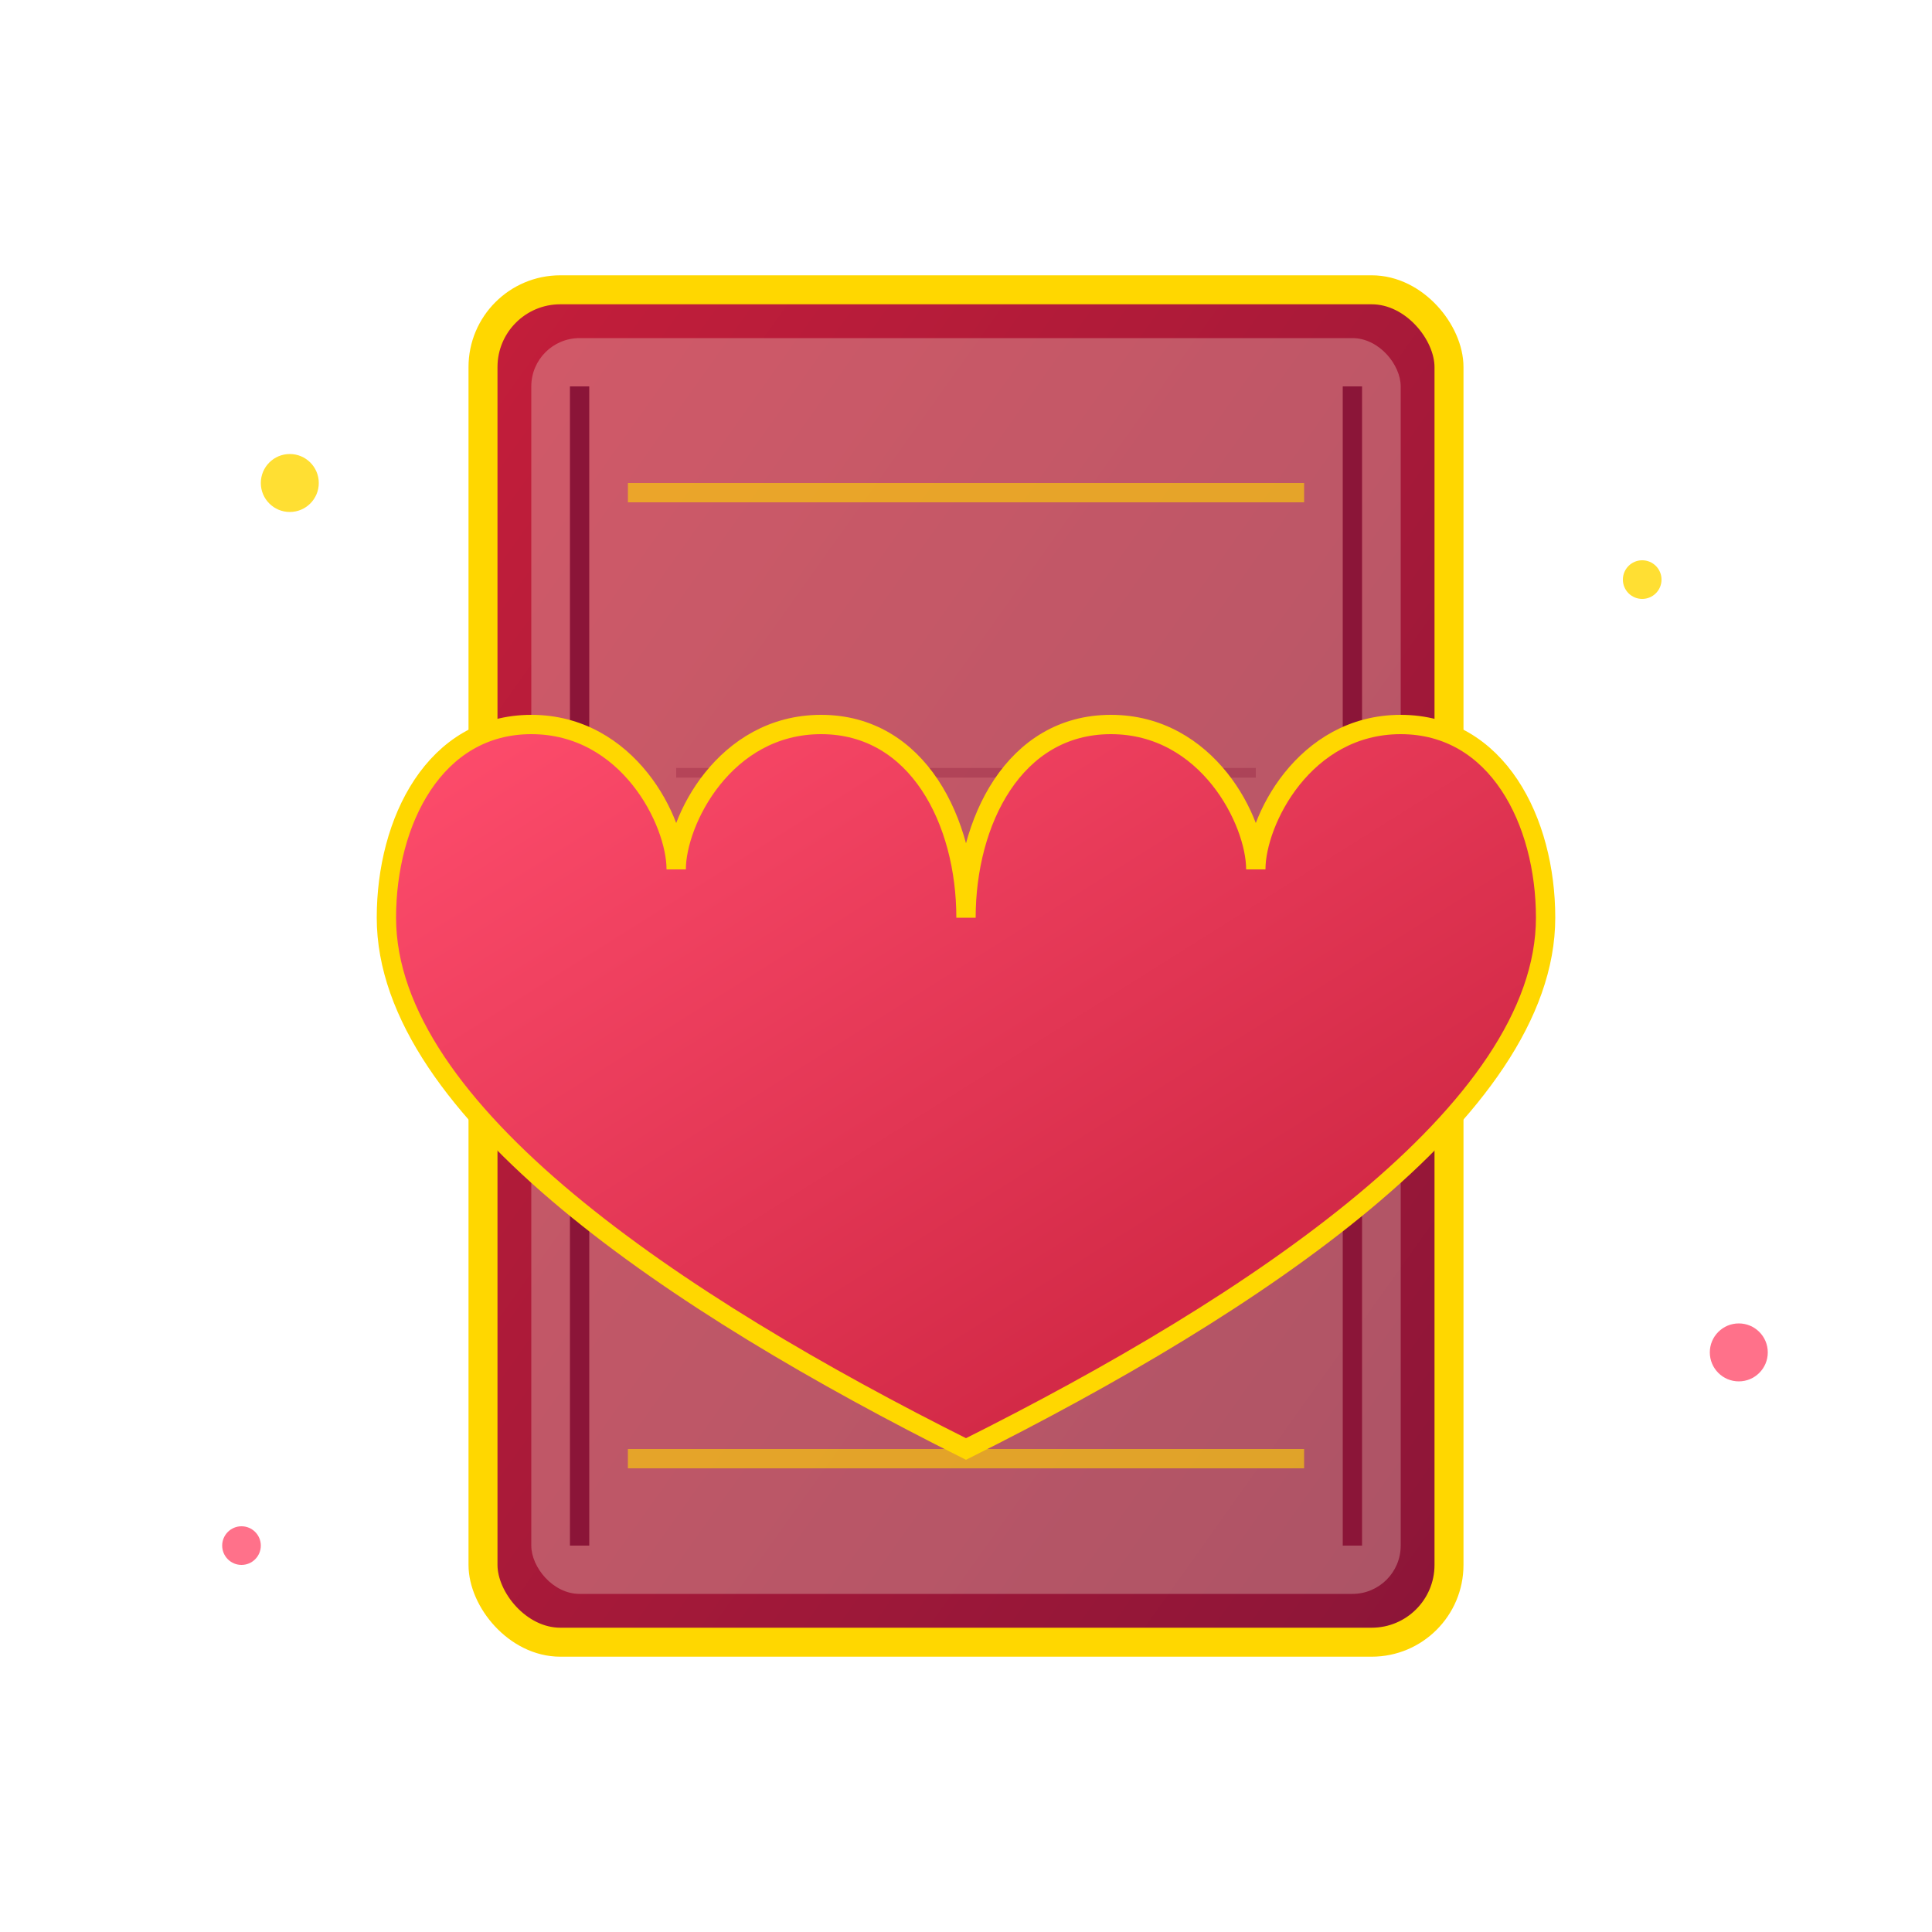 <svg width="200" height="200" viewBox="0 0 200 200" xmlns="http://www.w3.org/2000/svg">
  <defs>
    <linearGradient id="bookGradient" x1="0%" y1="0%" x2="100%" y2="100%">
      <stop offset="0%" style="stop-color:#c41e3a;stop-opacity:1" />
      <stop offset="100%" style="stop-color:#8b1538;stop-opacity:1" />
    </linearGradient>
    <linearGradient id="heartGradient" x1="0%" y1="0%" x2="100%" y2="100%">
      <stop offset="0%" style="stop-color:#ff4d6d;stop-opacity:1" />
      <stop offset="100%" style="stop-color:#c41e3a;stop-opacity:1" />
    </linearGradient>
    <filter id="glow">
      <feGaussianBlur stdDeviation="4" result="coloredBlur"/>
      <feMerge>
        <feMergeNode in="coloredBlur"/>
        <feMergeNode in="SourceGraphic"/>
      </feMerge>
    </filter>
  </defs>
  
  <!-- Book -->
  <g filter="url(#glow)">
    <!-- Book Cover -->
    <rect x="50" y="30" width="100" height="140" rx="8" fill="url(#bookGradient)" stroke="#ffd700" stroke-width="3"/>
    
    <!-- Book Pages -->
    <rect x="55" y="35" width="90" height="130" rx="5" fill="#f5e6d3" opacity="0.3"/>
    
    <!-- Book Spine Lines -->
    <line x1="60" y1="40" x2="60" y2="160" stroke="#8b1538" stroke-width="2"/>
    <line x1="140" y1="40" x2="140" y2="160" stroke="#8b1538" stroke-width="2"/>
    
    <!-- Decorative Lines on Cover -->
    <rect x="65" y="50" width="70" height="2" fill="#ffd700" opacity="0.6"/>
    <rect x="65" y="150" width="70" height="2" fill="#ffd700" opacity="0.6"/>
    
    <!-- Page Lines -->
    <line x1="70" y1="80" x2="130" y2="80" stroke="#8b1538" stroke-width="1" opacity="0.3"/>
    <line x1="70" y1="90" x2="130" y2="90" stroke="#8b1538" stroke-width="1" opacity="0.3"/>
    <line x1="70" y1="100" x2="130" y2="100" stroke="#8b1538" stroke-width="1" opacity="0.3"/>
    <line x1="70" y1="110" x2="130" y2="110" stroke="#8b1538" stroke-width="1" opacity="0.3"/>
    <line x1="70" y1="120" x2="130" y2="120" stroke="#8b1538" stroke-width="1" opacity="0.3"/>
  </g>
  
  <!-- Heart -->
  <g filter="url(#glow)">
    <path d="M100,95 C100,85 95,75 85,75 C75,75 70,85 70,90 C70,85 65,75 55,75 C45,75 40,85 40,95 C40,115 70,135 100,150 C130,135 160,115 160,95 C160,85 155,75 145,75 C135,75 130,85 130,90 C130,85 125,75 115,75 C105,75 100,85 100,95 Z" fill="url(#heartGradient)" stroke="#ffd700" stroke-width="2"/>
  </g>
  
  <!-- Sparkles -->
  <circle cx="30" cy="50" r="3" fill="#ffd700" opacity="0.8">
    <animate attributeName="opacity" values="0.8;0.3;0.8" dur="2s" repeatCount="indefinite"/>
  </circle>
  <circle cx="170" cy="60" r="2" fill="#ffd700" opacity="0.8">
    <animate attributeName="opacity" values="0.3;0.8;0.3" dur="2.5s" repeatCount="indefinite"/>
  </circle>
  <circle cx="180" cy="140" r="3" fill="#ff4d6d" opacity="0.8">
    <animate attributeName="opacity" values="0.8;0.3;0.8" dur="3s" repeatCount="indefinite"/>
  </circle>
  <circle cx="25" cy="160" r="2" fill="#ff4d6d" opacity="0.8">
    <animate attributeName="opacity" values="0.3;0.8;0.3" dur="2s" repeatCount="indefinite"/>
  </circle>
</svg>


